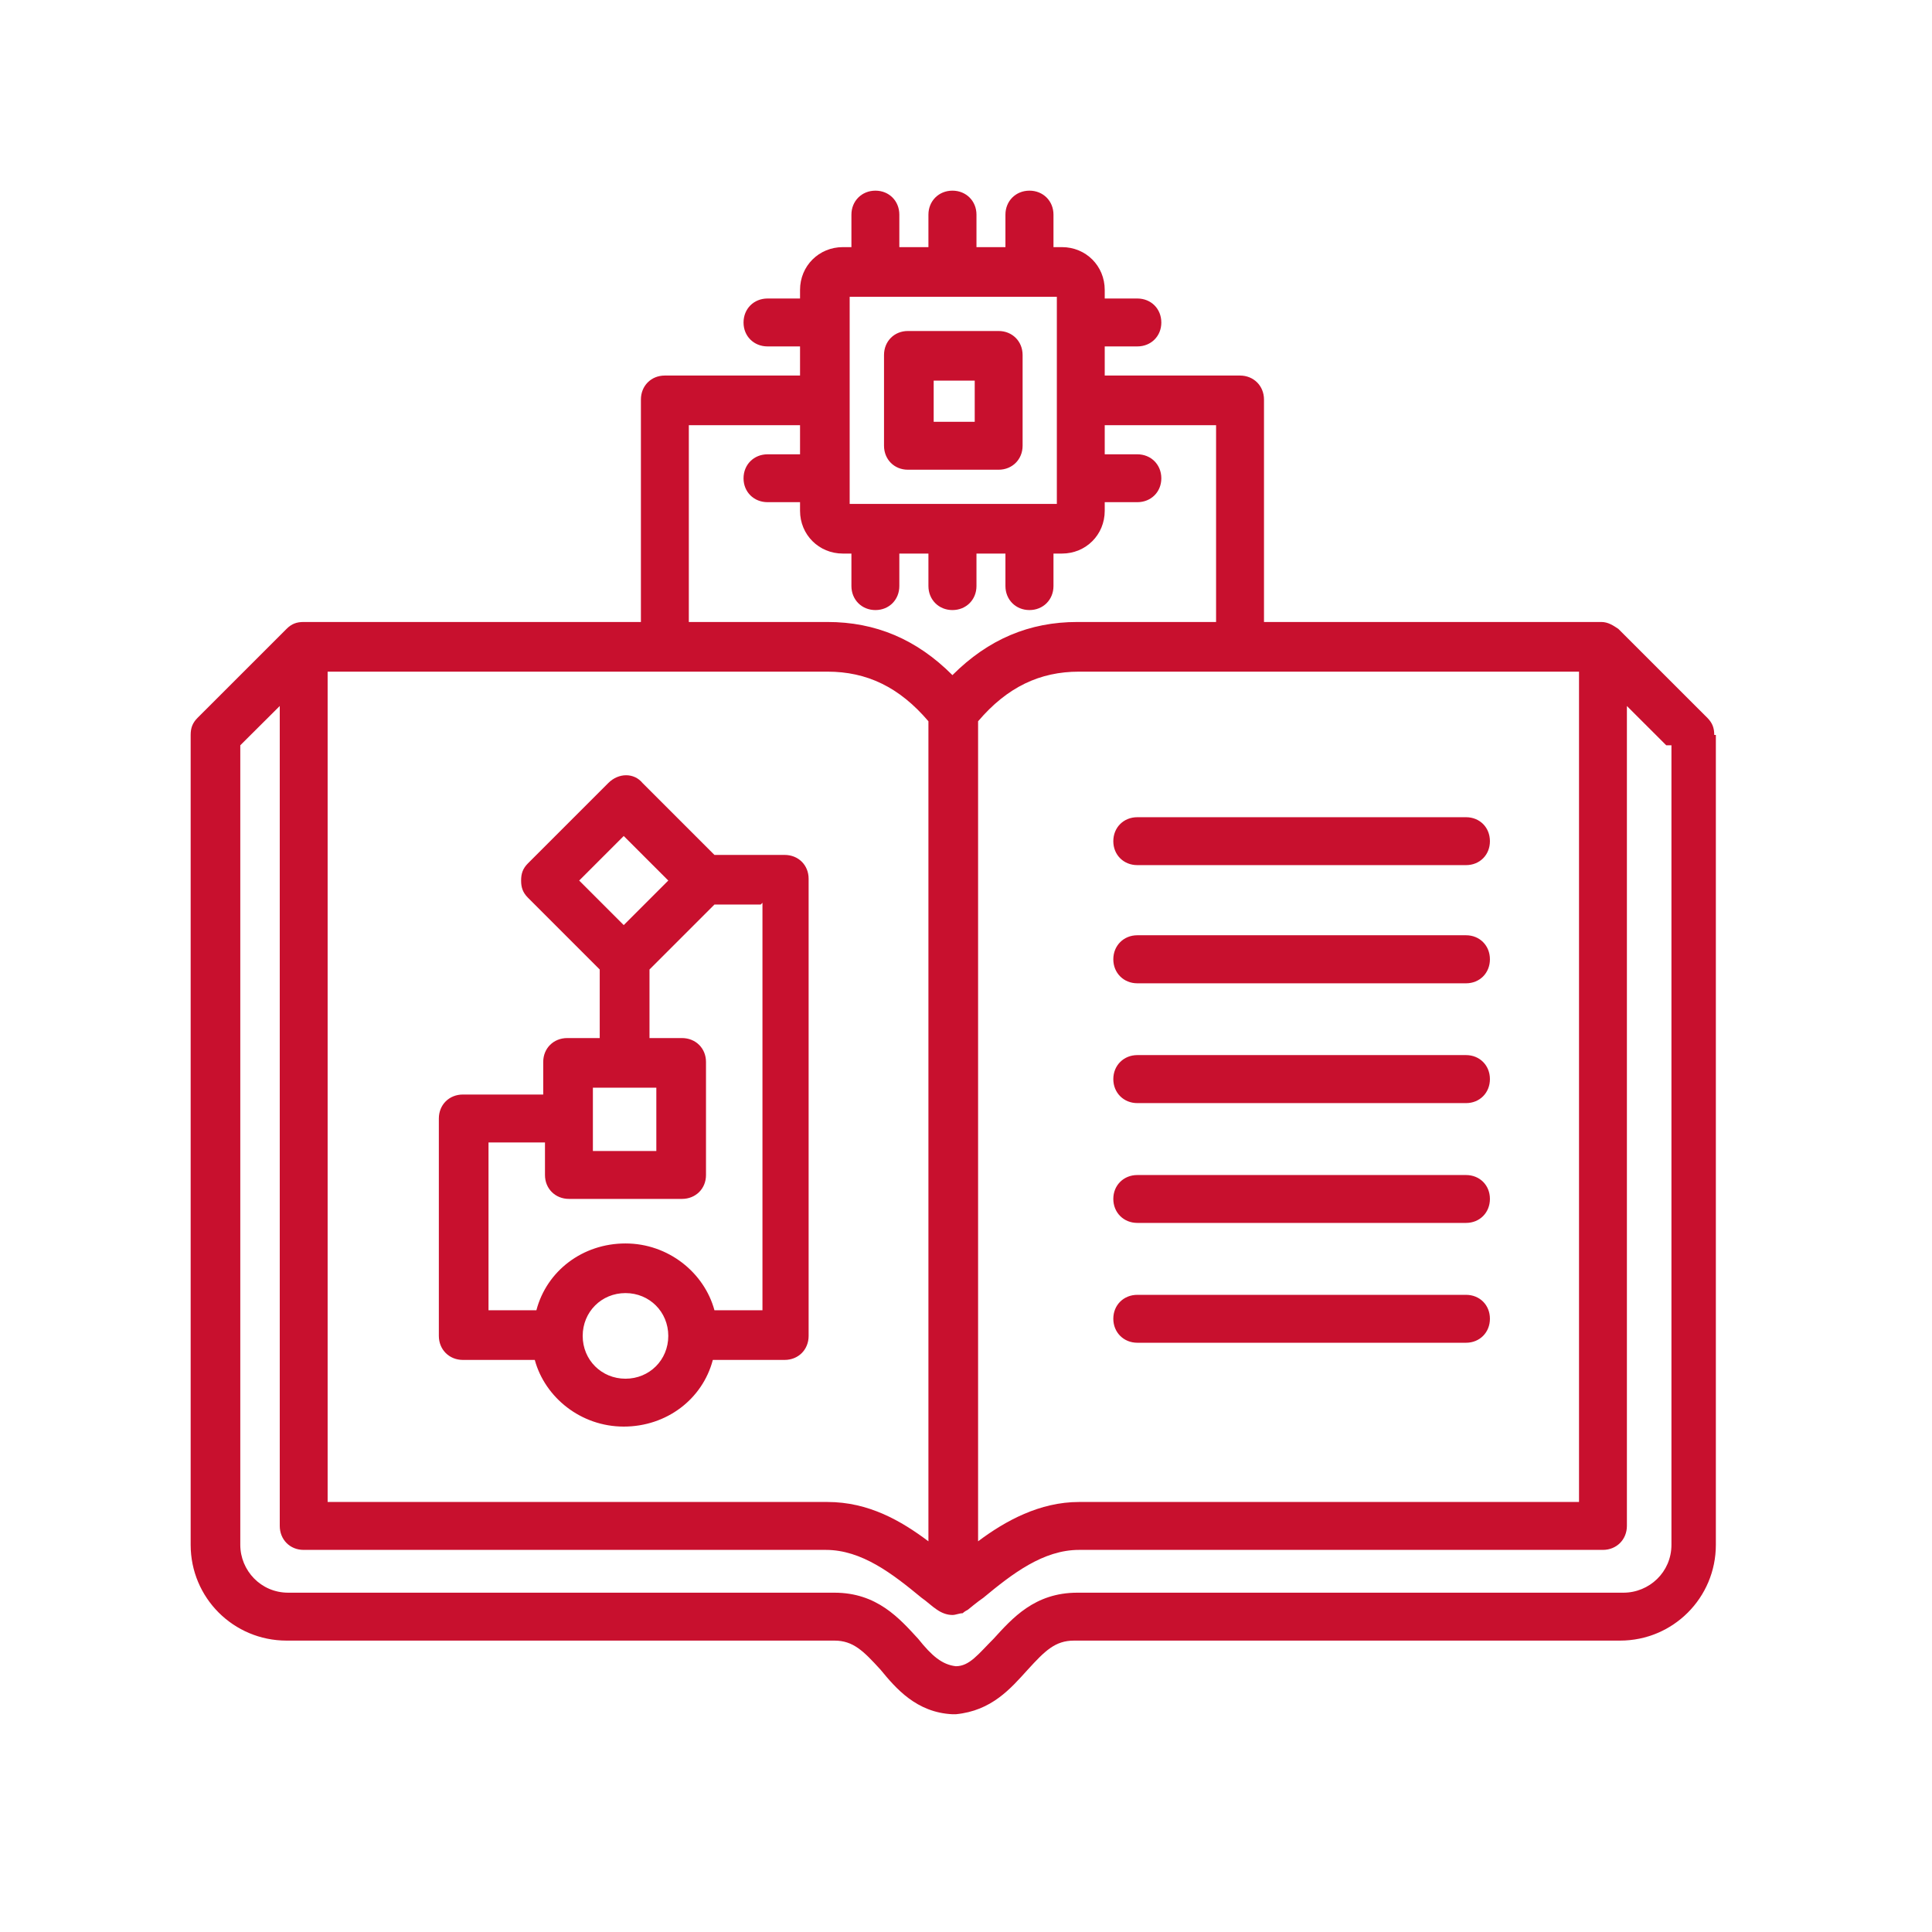 <svg xmlns="http://www.w3.org/2000/svg" xmlns:xlink="http://www.w3.org/1999/xlink" width="75" zoomAndPan="magnify" viewBox="0 0 56.25 56.25" height="75" preserveAspectRatio="xMidYMid meet" version="1.2"><defs><clipPath id="1e15966fbd"><path d="M 5.551 5.551 L 49.957 5.551 L 49.957 49.957 L 5.551 49.957 Z M 5.551 5.551 "/></clipPath></defs><g id="f78ef54230"><g clip-rule="nonzero" clip-path="url(#1e15966fbd)"><path style=" stroke:none;fill-rule:nonzero;fill:#c8102e;fill-opacity:1;" d="M 32.414 34.906 C 32.414 34.508 32.715 34.211 33.113 34.211 L 42.684 34.211 C 43.082 34.211 43.379 34.508 43.379 34.906 C 43.379 35.305 43.082 35.605 42.684 35.605 L 33.113 35.605 C 32.715 35.605 32.414 35.305 32.414 34.906 Z M 33.113 25.188 L 42.684 25.188 C 43.082 25.188 43.379 24.891 43.379 24.492 C 43.379 24.09 43.082 23.793 42.684 23.793 L 33.113 23.793 C 32.715 23.793 32.414 24.09 32.414 24.492 C 32.414 24.891 32.715 25.188 33.113 25.188 Z M 33.113 28.629 L 42.684 28.629 C 43.082 28.629 43.379 28.328 43.379 27.93 C 43.379 27.531 43.082 27.23 42.684 27.23 L 33.113 27.23 C 32.715 27.23 32.414 27.531 32.414 27.93 C 32.414 28.328 32.715 28.629 33.113 28.629 Z M 33.113 32.117 L 42.684 32.117 C 43.082 32.117 43.379 31.816 43.379 31.418 C 43.379 31.02 43.082 30.719 42.684 30.719 L 33.113 30.719 C 32.715 30.719 32.414 31.02 32.414 31.418 C 32.414 31.816 32.715 32.117 33.113 32.117 Z M 33.113 39.094 L 42.684 39.094 C 43.082 39.094 43.379 38.793 43.379 38.395 C 43.379 37.996 43.082 37.699 42.684 37.699 L 33.113 37.699 C 32.715 37.699 32.414 37.996 32.414 38.395 C 32.414 38.793 32.715 39.094 33.113 39.094 Z M 49.957 21.398 L 49.957 44.977 C 49.957 46.52 48.711 47.766 47.168 47.766 L 31.27 47.766 C 30.719 47.766 30.422 48.066 29.922 48.613 C 29.426 49.16 28.875 49.809 27.828 49.91 C 27.828 49.91 27.828 49.91 27.781 49.91 C 27.73 49.91 27.781 49.91 27.73 49.91 C 26.684 49.859 26.086 49.16 25.637 48.613 C 25.137 48.066 24.84 47.766 24.293 47.766 L 8.344 47.766 C 6.797 47.766 5.551 46.52 5.551 44.977 L 5.551 21.398 C 5.551 21.199 5.602 21.051 5.75 20.902 L 8.344 18.309 C 8.492 18.16 8.641 18.109 8.84 18.109 L 18.66 18.109 L 18.66 11.633 C 18.66 11.234 18.957 10.934 19.355 10.934 L 23.293 10.934 L 23.293 10.086 L 22.348 10.086 C 21.949 10.086 21.648 9.789 21.648 9.391 C 21.648 8.988 21.949 8.691 22.348 8.691 L 23.293 8.691 L 23.293 8.441 C 23.293 7.742 23.844 7.195 24.539 7.195 L 24.789 7.195 L 24.789 6.25 C 24.789 5.852 25.09 5.551 25.488 5.551 C 25.887 5.551 26.184 5.852 26.184 6.25 L 26.184 7.195 L 27.031 7.195 L 27.031 6.25 C 27.031 5.852 27.332 5.551 27.73 5.551 C 28.129 5.551 28.43 5.852 28.43 6.25 L 28.43 7.195 L 29.273 7.195 L 29.273 6.25 C 29.273 5.852 29.574 5.551 29.973 5.551 C 30.371 5.551 30.672 5.852 30.672 6.25 L 30.672 7.195 L 30.918 7.195 C 31.617 7.195 32.164 7.742 32.164 8.441 L 32.164 8.691 L 33.113 8.691 C 33.512 8.691 33.812 8.988 33.812 9.391 C 33.812 9.789 33.512 10.086 33.113 10.086 L 32.164 10.086 L 32.164 10.934 L 36.102 10.934 C 36.5 10.934 36.801 11.234 36.801 11.633 L 36.801 18.109 L 46.621 18.109 C 46.82 18.109 46.969 18.211 47.117 18.309 L 49.711 20.902 C 49.859 21.051 49.91 21.199 49.91 21.398 Z M 31.418 19.555 C 30.273 19.555 29.324 20.004 28.477 21 L 28.477 44.875 C 29.273 44.277 30.273 43.73 31.418 43.73 L 45.973 43.73 L 45.973 19.555 Z M 24.738 14.672 L 30.77 14.672 L 30.77 8.641 L 24.738 8.641 Z M 20.055 18.109 L 24.09 18.109 C 25.488 18.109 26.684 18.609 27.73 19.656 C 28.777 18.609 29.973 18.109 31.367 18.109 L 35.406 18.109 L 35.406 12.379 L 32.164 12.379 L 32.164 13.227 L 33.113 13.227 C 33.512 13.227 33.812 13.527 33.812 13.926 C 33.812 14.324 33.512 14.621 33.113 14.621 L 32.164 14.621 L 32.164 14.871 C 32.164 15.57 31.617 16.117 30.918 16.117 L 30.672 16.117 L 30.672 17.062 C 30.672 17.461 30.371 17.762 29.973 17.762 C 29.574 17.762 29.273 17.461 29.273 17.062 L 29.273 16.117 L 28.43 16.117 L 28.43 17.062 C 28.43 17.461 28.129 17.762 27.73 17.762 C 27.332 17.762 27.031 17.461 27.031 17.062 L 27.031 16.117 L 26.184 16.117 L 26.184 17.062 C 26.184 17.461 25.887 17.762 25.488 17.762 C 25.09 17.762 24.789 17.461 24.789 17.062 L 24.789 16.117 L 24.539 16.117 C 23.844 16.117 23.293 15.57 23.293 14.871 L 23.293 14.621 L 22.348 14.621 C 21.949 14.621 21.648 14.324 21.648 13.926 C 21.648 13.527 21.949 13.227 22.348 13.227 L 23.293 13.227 L 23.293 12.379 L 20.055 12.379 Z M 9.539 43.73 L 24.09 43.73 C 25.289 43.73 26.234 44.277 27.031 44.875 L 27.031 21 C 26.184 20.004 25.238 19.555 24.09 19.555 L 9.539 19.555 Z M 48.512 21.699 L 47.367 20.555 L 47.367 44.426 C 47.367 44.824 47.066 45.125 46.668 45.125 L 31.418 45.125 C 30.371 45.125 29.473 45.82 28.629 46.52 C 28.477 46.621 28.18 46.867 28.18 46.867 C 28.18 46.867 28.078 46.918 28.027 46.969 C 27.93 46.969 27.828 47.02 27.73 47.02 C 27.582 47.02 27.43 46.969 27.281 46.867 C 27.133 46.77 26.98 46.621 26.832 46.52 C 25.984 45.82 25.09 45.125 24.043 45.125 L 8.84 45.125 C 8.441 45.125 8.145 44.824 8.145 44.426 L 8.145 20.555 L 6.996 21.699 L 6.996 44.977 C 6.996 45.723 7.594 46.371 8.391 46.371 L 24.293 46.371 C 25.535 46.371 26.184 47.117 26.734 47.715 C 27.133 48.215 27.43 48.465 27.828 48.512 C 28.227 48.512 28.477 48.164 28.926 47.715 C 29.473 47.117 30.121 46.371 31.367 46.371 L 47.266 46.371 C 48.016 46.371 48.664 45.773 48.664 44.977 L 48.664 21.699 Z M 29.773 10.336 L 29.773 12.977 C 29.773 13.375 29.473 13.676 29.074 13.676 L 26.434 13.676 C 26.035 13.676 25.738 13.375 25.738 12.977 L 25.738 10.336 C 25.738 9.938 26.035 9.637 26.434 9.637 L 29.074 9.637 C 29.473 9.637 29.773 9.938 29.773 10.336 Z M 28.379 11.082 L 27.184 11.082 L 27.184 12.281 L 28.379 12.281 Z M 23.543 25.586 L 23.543 38.895 C 23.543 39.293 23.246 39.594 22.844 39.594 L 20.754 39.594 C 20.453 40.738 19.406 41.535 18.16 41.535 C 16.914 41.535 15.867 40.688 15.57 39.594 L 13.477 39.594 C 13.078 39.594 12.777 39.293 12.777 38.895 L 12.777 32.566 C 12.777 32.164 13.078 31.867 13.477 31.867 L 15.816 31.867 L 15.816 30.918 C 15.816 30.52 16.117 30.223 16.516 30.223 L 17.461 30.223 L 17.461 28.227 L 15.371 26.137 C 15.219 25.984 15.172 25.836 15.172 25.637 C 15.172 25.438 15.219 25.289 15.371 25.137 L 17.711 22.797 C 18.012 22.496 18.461 22.496 18.707 22.797 L 20.801 24.891 L 22.844 24.891 C 23.246 24.891 23.543 25.188 23.543 25.586 Z M 18.16 26.934 L 19.457 25.637 L 18.16 24.34 L 16.863 25.637 Z M 17.262 33.512 L 19.109 33.512 L 19.109 31.668 L 17.262 31.668 Z M 19.457 38.895 C 19.457 38.195 18.91 37.648 18.211 37.648 C 17.512 37.648 16.965 38.195 16.965 38.895 C 16.965 39.594 17.512 40.141 18.211 40.141 C 18.91 40.141 19.457 39.594 19.457 38.895 Z M 22.148 26.336 L 20.801 26.336 L 18.91 28.227 L 18.91 30.223 L 19.855 30.223 C 20.254 30.223 20.555 30.52 20.555 30.918 L 20.555 34.211 C 20.555 34.609 20.254 34.906 19.855 34.906 L 16.566 34.906 C 16.168 34.906 15.867 34.609 15.867 34.211 L 15.867 33.262 L 14.223 33.262 L 14.223 38.148 L 15.617 38.148 C 15.918 37 16.965 36.203 18.211 36.203 C 19.457 36.203 20.504 37.051 20.801 38.148 L 22.199 38.148 L 22.199 26.285 Z M 22.148 26.336 "/></g></g></svg>